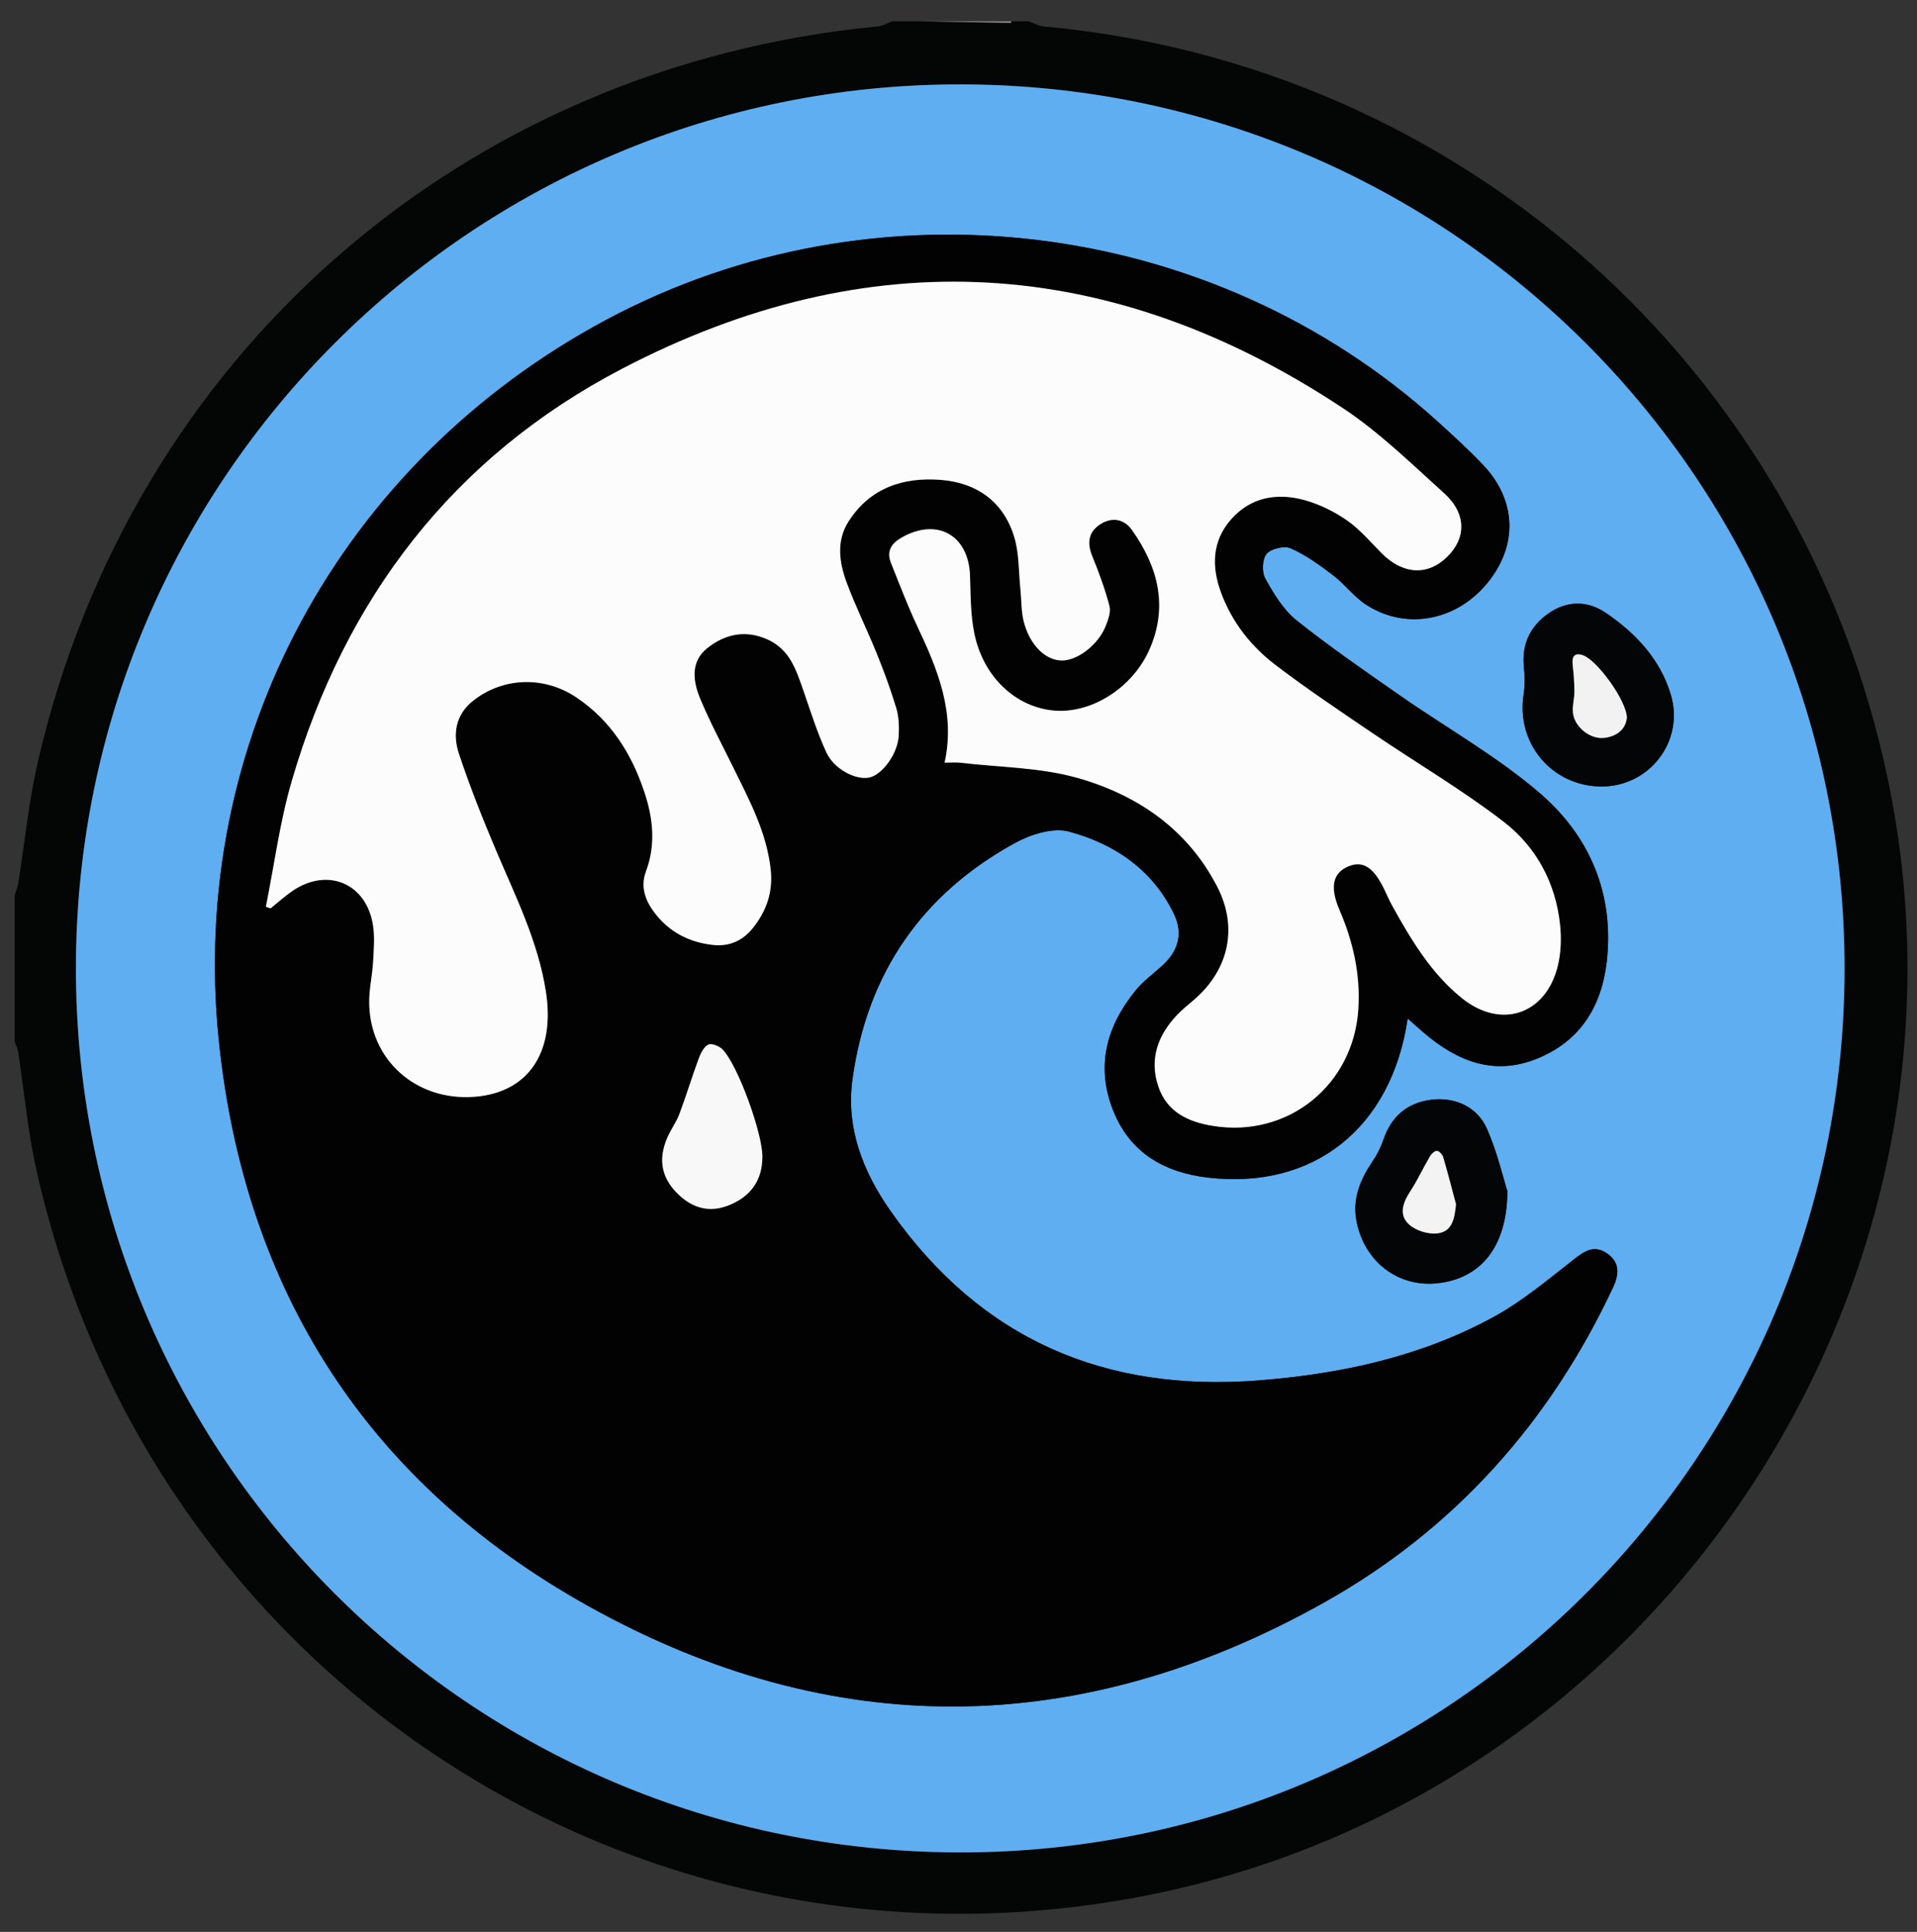 <?xml version="1.0" encoding="utf-8"?>
<!-- Generator: Adobe Illustrator 16.0.0, SVG Export Plug-In . SVG Version: 6.00 Build 0)  -->
<!DOCTYPE svg PUBLIC "-//W3C//DTD SVG 1.1//EN" "http://www.w3.org/Graphics/SVG/1.1/DTD/svg11.dtd">
<svg version="1.1" id="Layer_1" xmlns="http://www.w3.org/2000/svg" xmlns:xlink="http://www.w3.org/1999/xlink" x="0px" y="0px"
	 width="186.989px" height="188.476px" viewBox="0 0 186.989 188.476" enable-background="new 0 0 186.989 188.476"
	 xml:space="preserve">
<rect x="0" y="0" width="186.989" height="188.476" fill="#333333" stroke="none"/>
<g>
	<path fill-rule="evenodd" clip-rule="evenodd" fill="#040505" d="M100.3,2.077c0.515,0.175,1.02,0.461,1.545,0.509
		c40.704,3.72,73.934,33.376,82.307,73.476c10.374,49.68-22.608,99.196-72.537,108.902c-49.496,9.622-96.95-21.418-108.047-70.743
		c-0.858-3.812-1.202-7.739-1.8-11.611c-0.053-0.343-0.221-0.668-0.336-1.001c0-4.755,0-9.511,0-14.266
		c0.118-0.388,0.284-0.769,0.347-1.165c0.629-3.92,1.007-7.896,1.893-11.756C12.772,34.738,45.068,6.479,85.643,2.573
		c0.473-0.045,0.924-0.325,1.386-0.496c0.884,0,1.77,0,2.654,0c2.972,0.053,5.944,0.107,8.916,0.153c0.014,0,0.028-0.1,0.042-0.153
		C99.194,2.077,99.747,2.077,100.3,2.077z M93.748,8.234C46.118,8.167,7.495,46.671,7.406,94.312
		c-0.088,47.709,38.437,86.337,86.176,86.408c47.627,0.069,86.249-38.436,86.34-86.077C180.013,46.933,141.486,8.302,93.748,8.234z"
		/>
	<path fill-rule="evenodd" clip-rule="evenodd" fill="#8E8E8E" d="M98.641,2.077C98.627,2.13,98.612,2.23,98.599,2.23
		c-2.972-0.046-5.944-0.1-8.916-0.153C92.669,2.077,95.655,2.077,98.641,2.077z"/>
	<path fill-rule="evenodd" clip-rule="evenodd" fill="#5FAEF1" d="M93.748,8.234c47.739,0.068,86.265,38.698,86.174,86.408
		c-0.091,47.642-38.713,86.146-86.34,86.077c-47.739-0.07-86.264-38.698-86.176-86.408C7.495,46.671,46.118,8.167,93.748,8.234z
		 M137.31,99.366c0.68,0.602,1.153,1.035,1.644,1.45c3.191,2.695,6.72,4.14,10.862,2.509c4.289-1.688,6.416-5.111,6.915-9.542
		c0.743-6.608-1.688-12.247-6.553-16.423c-4.201-3.607-9.125-6.368-13.691-9.558c-3.391-2.369-6.81-4.715-10.034-7.298
		c-1.285-1.03-2.217-2.593-3.035-4.066c-0.347-0.625-0.295-1.903,0.135-2.407c0.437-0.511,1.732-0.812,2.354-0.536
		c1.471,0.654,2.821,1.632,4.116,2.618c1.133,0.863,2.015,2.079,3.194,2.854c3.84,2.527,8.728,1.649,11.775-1.98
		c3.092-3.685,2.989-8.153-0.351-11.657c-1.41-1.478-2.922-2.861-4.438-4.233c-22.02-19.909-54.824-23.919-81.029-9.917
		c-25.979,13.882-40.863,41.192-37.82,70.427c2.536,24.36,14.521,43.054,35.933,55.022c23.869,13.343,48.121,13.048,71.932-0.327
		c12.618-7.088,21.947-17.519,28.114-30.686c0.605-1.293,0.702-2.478-0.614-3.358c-1.253-0.84-2.18-0.192-3.235,0.634
		c-2.51,1.965-4.991,4.055-7.768,5.574c-7.095,3.883-14.836,5.563-22.871,6.199c-15.089,1.197-27.162-3.991-35.953-16.487
		c-2.743-3.899-4.391-8.171-3.736-12.906c1.422-10.297,6.769-18.084,15.918-23.068c1.516-0.826,3.667-1.494,5.209-1.075
		c4.426,1.199,8.148,3.713,10.228,8.033c0.93,1.936,0.427,3.625-1.176,5.077c-0.859,0.778-1.819,1.476-2.546,2.364
		c-2.857,3.493-3.931,7.404-2.209,11.739c1.643,4.137,5.013,6.048,9.239,6.543C128.092,116.09,135.73,110.099,137.31,99.366z
		 M147.033,116.208c-0.404-1.279-0.977-3.76-1.976-6.056c-0.954-2.193-3.179-3.163-5.492-2.855c-2.377,0.316-3.88,1.674-4.644,3.938
		c-0.24,0.71-0.594,1.405-1.015,2.027c-1.214,1.796-2.024,3.678-1.585,5.904c0.774,3.929,4.037,6.428,7.865,6.03
		C144.345,124.764,147.014,121.739,147.033,116.208z M156.198,76.731c4.7,0.021,8.125-4.434,6.783-8.942
		c-1.039-3.486-3.426-6.013-6.351-8c-1.79-1.215-3.788-1.208-5.597,0.062c-1.801,1.265-2.632,3.031-2.384,5.285
		c0.095,0.86,0.102,1.759-0.032,2.611C147.865,72.516,151.381,76.709,156.198,76.731z"/>
	<path fill-rule="evenodd" clip-rule="evenodd" fill="#020203" d="M137.31,99.366c-1.58,10.733-9.218,16.725-19.492,15.521
		c-4.226-0.495-7.596-2.406-9.239-6.543c-1.722-4.335-0.647-8.246,2.209-11.739c0.727-0.888,1.687-1.586,2.546-2.364
		c1.604-1.452,2.106-3.142,1.176-5.077c-2.079-4.32-5.801-6.834-10.228-8.033c-1.543-0.418-3.693,0.249-5.209,1.075
		c-9.15,4.983-14.497,12.771-15.918,23.068c-0.654,4.735,0.994,9.007,3.736,12.906c8.792,12.496,20.864,17.685,35.953,16.487
		c8.035-0.637,15.776-2.316,22.871-6.199c2.776-1.52,5.258-3.609,7.768-5.574c1.055-0.826,1.982-1.474,3.235-0.634
		c1.316,0.881,1.22,2.065,0.614,3.358c-6.167,13.167-15.496,23.598-28.114,30.686c-23.811,13.375-48.063,13.67-71.932,0.327
		c-21.412-11.969-33.397-30.662-35.933-55.022c-3.043-29.235,11.841-56.545,37.82-70.427c26.205-14.002,59.009-9.992,81.029,9.917
		c1.516,1.372,3.029,2.755,4.438,4.233c3.34,3.504,3.442,7.972,0.351,11.657c-3.047,3.63-7.935,4.508-11.775,1.98
		c-1.179-0.776-2.061-1.991-3.194-2.854c-1.294-0.986-2.645-1.964-4.116-2.618c-0.622-0.276-1.917,0.025-2.354,0.536
		c-0.43,0.504-0.482,1.782-0.135,2.407c0.818,1.473,1.75,3.036,3.035,4.066c3.224,2.583,6.643,4.93,10.034,7.298
		c4.566,3.19,9.49,5.95,13.691,9.558c4.865,4.176,7.296,9.814,6.553,16.423c-0.499,4.43-2.626,7.853-6.915,9.542
		c-4.143,1.631-7.671,0.187-10.862-2.509C138.462,100.401,137.99,99.967,137.31,99.366z M92.14,74.404
		c0.611,0,1.098-0.048,1.573,0.009c3.823,0.449,7.776,0.449,11.432,1.491c5.832,1.663,10.718,5.012,13.597,10.62
		c2.024,3.941,1.133,8.019-2.187,10.939c-0.58,0.511-1.201,0.983-1.731,1.542c-1.879,1.984-2.737,4.302-1.841,6.982
		c0.839,2.51,2.925,3.471,5.345,3.857c7.322,1.171,13.695-3.985,14.166-11.399c0.216-3.39-0.509-6.58-1.836-9.662
		c-0.95-2.205-0.687-3.602,0.844-4.254c1.436-0.611,2.491,0.07,3.549,2.287c0.262,0.548,0.505,1.106,0.8,1.636
		c1.835,3.293,3.768,6.534,6.756,8.935c3.787,3.04,8.14,1.612,9.329-3.093c0.33-1.305,0.377-2.747,0.235-4.092
		c-0.433-4.094-2.341-7.606-5.523-10.052c-4.06-3.12-8.505-5.733-12.75-8.615c-3.194-2.167-6.408-4.319-9.477-6.656
		c-2.394-1.822-4.244-4.17-5.312-7.048c-0.952-2.562-0.883-5.051,0.974-7.165c1.906-2.168,4.472-2.615,7.14-1.884
		c1.46,0.4,2.904,1.108,4.15,1.972c1.252,0.868,2.276,2.077,3.357,3.179c2.073,2.113,4.503,2.278,6.426,0.394
		c1.887-1.849,1.888-4.244-0.294-6.211c-3.194-2.88-6.312-5.941-9.876-8.301C108.34,24.82,84.69,23.443,60.666,35.982
		C44.201,44.576,33.629,58.41,28.447,76.237c-1.158,3.983-1.693,8.149-2.515,12.23c0.154,0.051,0.309,0.102,0.464,0.152
		c0.711-0.572,1.388-1.195,2.14-1.707c3.405-2.317,7.176-0.753,7.841,3.306c0.192,1.177,0.084,2.417,0.016,3.621
		c-0.075,1.321-0.388,2.636-0.38,3.953c0.031,5.611,4.582,9.653,10.281,9.209c5.215-0.406,7.874-4.297,6.958-10.237
		c-0.758-4.917-2.973-9.323-4.885-13.841c-1.308-3.09-2.549-6.22-3.606-9.403c-0.62-1.868-0.333-3.773,1.349-5.124
		c2.909-2.337,6.942-2.472,10.085-0.375c3.363,2.244,5.393,5.458,6.651,9.227c0.861,2.578,1.141,5.153,0.159,7.779
		c-0.559,1.492-0.054,2.845,0.851,4.033c1.412,1.852,3.329,2.856,5.638,3.123c1.62,0.187,2.928-0.382,3.938-1.64
		c1.336-1.662,1.978-3.522,1.745-5.692c-0.392-3.66-2.1-6.82-3.681-10.035c-1.095-2.226-2.276-4.419-3.219-6.708
		c-0.691-1.679-0.932-3.573,0.716-4.88c1.735-1.375,3.736-1.819,5.902-0.831c2.167,0.988,2.779,2.998,3.475,4.992
		c0.706,2.023,1.342,4.086,2.24,6.024c0.767,1.652,2.904,2.726,4.194,2.438c1.291-0.287,2.79-2.366,2.862-4.129
		c0.036-0.871,0.012-1.793-0.236-2.617c-0.539-1.79-1.185-3.551-1.885-5.286c-0.95-2.349-2.084-4.627-2.965-7
		c-0.723-1.949-1.02-4.041,0.174-5.922c2.09-3.292,5.322-4.369,9.017-4.079c3.507,0.276,6.083,2.107,7.143,5.51
		c0.512,1.644,0.44,3.47,0.623,5.215c0.108,1.036,0.065,2.108,0.323,3.103c0.589,2.281,2.099,3.753,3.667,3.792
		c1.556,0.038,3.615-1.534,4.341-3.406c0.233-0.603,0.501-1.344,0.35-1.915c-0.429-1.623-1.002-3.217-1.644-4.77
		c-0.538-1.301-0.475-2.41,0.738-3.194c1.133-0.733,2.328-0.543,3.096,0.544c2.536,3.586,3.58,7.45,1.704,11.689
		c-1.659,3.749-5.689,6.278-9.351,5.932c-3.672-0.349-6.799-3.222-7.702-7.415c-0.401-1.865-0.375-3.831-0.443-5.755
		c-0.139-3.952-3.211-5.67-6.665-3.706c-1.001,0.569-1.5,1.329-1.052,2.455c0.834,2.098,1.639,4.211,2.6,6.251
		C91.47,65.329,93.211,69.53,92.14,74.404z M74.366,112.852c0.007-2.287-2.365-8.866-3.868-10.453
		c-0.319-0.336-1.077-0.645-1.406-0.488c-0.436,0.208-0.748,0.848-0.94,1.365c-0.661,1.786-1.208,3.614-1.878,5.396
		c-0.308,0.818-0.857,1.545-1.2,2.354c-0.912,2.151-0.541,3.968,1.159,5.561c1.407,1.319,3.037,1.737,4.889,0.987
		C73.264,116.706,74.358,115.125,74.366,112.852z"/>
	<path fill-rule="evenodd" clip-rule="evenodd" fill="#030506" d="M147.033,116.208c-0.019,5.531-2.688,8.557-6.846,8.988
		c-3.828,0.397-7.091-2.102-7.865-6.03c-0.438-2.227,0.371-4.108,1.585-5.904c0.42-0.622,0.774-1.317,1.015-2.027
		c0.764-2.264,2.266-3.621,4.644-3.938c2.313-0.308,4.538,0.662,5.492,2.855C146.056,112.448,146.628,114.928,147.033,116.208z
		 M142.024,117.485c-0.41-1.529-0.8-3.064-1.248-4.583c-0.076-0.26-0.387-0.611-0.607-0.624c-0.224-0.015-0.549,0.293-0.692,0.539
		c-0.654,1.115-1.195,2.302-1.901,3.381c-0.729,1.119-1.182,2.327-0.116,3.279c0.661,0.59,1.844,0.952,2.73,0.854
		C141.691,120.164,141.886,118.834,142.024,117.485z"/>
	<path fill-rule="evenodd" clip-rule="evenodd" fill="#030506" d="M156.198,76.731c-4.817-0.022-8.333-4.215-7.582-8.983
		c0.134-0.852,0.127-1.751,0.032-2.611c-0.248-2.254,0.583-4.02,2.384-5.285c1.81-1.271,3.808-1.277,5.597-0.062
		c2.925,1.987,5.313,4.513,6.351,8C164.323,72.298,160.897,76.753,156.198,76.731z M158.692,70.029
		c-0.017-1.649-2.883-5.604-4.273-6.098c-0.826-0.292-1.103,0.102-1.018,0.913c0.089,0.858,0.167,1.722,0.172,2.583
		c0.004,0.707-0.217,1.426-0.143,2.118c0.148,1.386,1.681,2.603,3.048,2.443C157.758,71.839,158.57,71.123,158.692,70.029z"/>
	<path fill-rule="evenodd" clip-rule="evenodd" fill="#FCFCFC" d="M92.14,74.404c1.072-4.875-0.67-9.076-2.64-13.255
		c-0.961-2.04-1.766-4.153-2.6-6.251c-0.448-1.126,0.05-1.886,1.052-2.455c3.453-1.964,6.525-0.246,6.665,3.706
		c0.068,1.924,0.042,3.891,0.443,5.755c0.903,4.192,4.029,7.066,7.702,7.415c3.662,0.346,7.692-2.184,9.351-5.932
		c1.876-4.239,0.833-8.103-1.704-11.689c-0.768-1.087-1.963-1.277-3.096-0.544c-1.213,0.784-1.276,1.893-0.738,3.194
		c0.642,1.553,1.215,3.147,1.644,4.77c0.151,0.571-0.117,1.312-0.35,1.915c-0.726,1.873-2.785,3.444-4.341,3.406
		c-1.568-0.038-3.078-1.511-3.667-3.792c-0.257-0.995-0.214-2.067-0.323-3.103c-0.183-1.745-0.111-3.572-0.623-5.215
		c-1.06-3.403-3.636-5.234-7.143-5.51c-3.695-0.29-6.927,0.788-9.017,4.079c-1.193,1.881-0.897,3.973-0.174,5.922
		c0.881,2.374,2.016,4.651,2.965,7c0.701,1.734,1.347,3.496,1.885,5.286c0.248,0.824,0.272,1.746,0.236,2.617
		c-0.073,1.763-1.571,3.842-2.862,4.129c-1.291,0.287-3.428-0.786-4.194-2.438c-0.898-1.938-1.534-4.001-2.24-6.024
		c-0.696-1.994-1.308-4.004-3.475-4.992c-2.166-0.988-4.167-0.543-5.902,0.831c-1.648,1.307-1.407,3.201-0.716,4.88
		c0.942,2.29,2.124,4.482,3.219,6.708c1.582,3.215,3.29,6.375,3.681,10.035c0.233,2.17-0.409,4.03-1.745,5.692
		c-1.01,1.258-2.318,1.826-3.938,1.64c-2.309-0.267-4.227-1.271-5.638-3.123c-0.904-1.188-1.409-2.541-0.851-4.033
		c0.982-2.626,0.703-5.201-0.159-7.779c-1.259-3.769-3.288-6.983-6.651-9.227c-3.143-2.097-7.176-1.962-10.085,0.375
		c-1.682,1.35-1.969,3.255-1.349,5.124c1.058,3.184,2.298,6.313,3.606,9.403c1.912,4.518,4.127,8.923,4.885,13.841
		c0.917,5.94-1.742,9.831-6.958,10.237c-5.699,0.444-10.25-3.598-10.281-9.209c-0.008-1.316,0.305-2.632,0.38-3.953
		c0.068-1.204,0.176-2.444-0.016-3.621c-0.665-4.059-4.436-5.623-7.841-3.306c-0.752,0.512-1.429,1.135-2.14,1.707
		c-0.155-0.051-0.31-0.102-0.464-0.152c0.822-4.081,1.357-8.247,2.515-12.23c5.182-17.827,15.753-31.661,32.218-40.254
		c24.024-12.539,47.674-11.163,70.321,3.834c3.564,2.359,6.682,5.421,9.876,8.301c2.183,1.967,2.181,4.362,0.294,6.211
		c-1.923,1.884-4.353,1.719-6.426-0.394c-1.081-1.103-2.105-2.312-3.357-3.179c-1.247-0.864-2.69-1.572-4.15-1.972
		c-2.667-0.731-5.234-0.285-7.14,1.884c-1.857,2.113-1.926,4.603-0.974,7.165c1.068,2.878,2.917,5.226,5.312,7.048
		c3.069,2.337,6.283,4.489,9.477,6.656c4.246,2.882,8.691,5.496,12.75,8.615c3.183,2.446,5.091,5.958,5.523,10.052
		c0.142,1.345,0.094,2.787-0.235,4.092c-1.188,4.706-5.542,6.133-9.329,3.093c-2.989-2.401-4.921-5.642-6.756-8.935
		c-0.295-0.529-0.539-1.088-0.8-1.636c-1.058-2.217-2.113-2.898-3.549-2.287c-1.531,0.652-1.793,2.049-0.844,4.254
		c1.327,3.082,2.052,6.272,1.836,9.662c-0.471,7.414-6.844,12.57-14.166,11.399c-2.419-0.387-4.506-1.348-5.345-3.857
		c-0.896-2.681-0.039-4.998,1.841-6.982c0.53-0.559,1.151-1.031,1.731-1.542c3.319-2.92,4.21-6.998,2.187-10.939
		c-2.879-5.608-7.765-8.958-13.597-10.62c-3.655-1.042-7.609-1.042-11.432-1.491C93.238,74.356,92.75,74.404,92.14,74.404z"/>
	<path fill-rule="evenodd" clip-rule="evenodd" fill="#F8F8F8" d="M74.366,112.852c-0.008,2.273-1.102,3.854-3.244,4.722
		c-1.852,0.75-3.481,0.332-4.889-0.987c-1.7-1.593-2.071-3.409-1.159-5.561c0.343-0.809,0.893-1.535,1.2-2.354
		c0.67-1.782,1.217-3.61,1.878-5.396c0.192-0.518,0.504-1.157,0.94-1.365c0.329-0.156,1.087,0.152,1.406,0.488
		C72.001,103.986,74.374,110.565,74.366,112.852z"/>
	<path fill-rule="evenodd" clip-rule="evenodd" fill="#F3F3F3" d="M142.024,117.485c-0.138,1.35-0.333,2.679-1.834,2.846
		c-0.886,0.099-2.069-0.264-2.73-0.854c-1.066-0.952-0.613-2.16,0.116-3.279c0.706-1.079,1.247-2.266,1.901-3.381
		c0.143-0.246,0.468-0.554,0.692-0.539c0.221,0.013,0.531,0.364,0.607,0.624C141.224,114.42,141.614,115.956,142.024,117.485z"/>
	<path fill-rule="evenodd" clip-rule="evenodd" fill="#F2F2F2" d="M158.692,70.029c-0.122,1.093-0.934,1.81-2.214,1.959
		c-1.368,0.16-2.9-1.057-3.048-2.443c-0.074-0.692,0.147-1.411,0.143-2.118c-0.005-0.861-0.083-1.726-0.172-2.583
		c-0.084-0.811,0.192-1.204,1.018-0.913C155.809,64.426,158.675,68.38,158.692,70.029z"/>
</g>
</svg>
